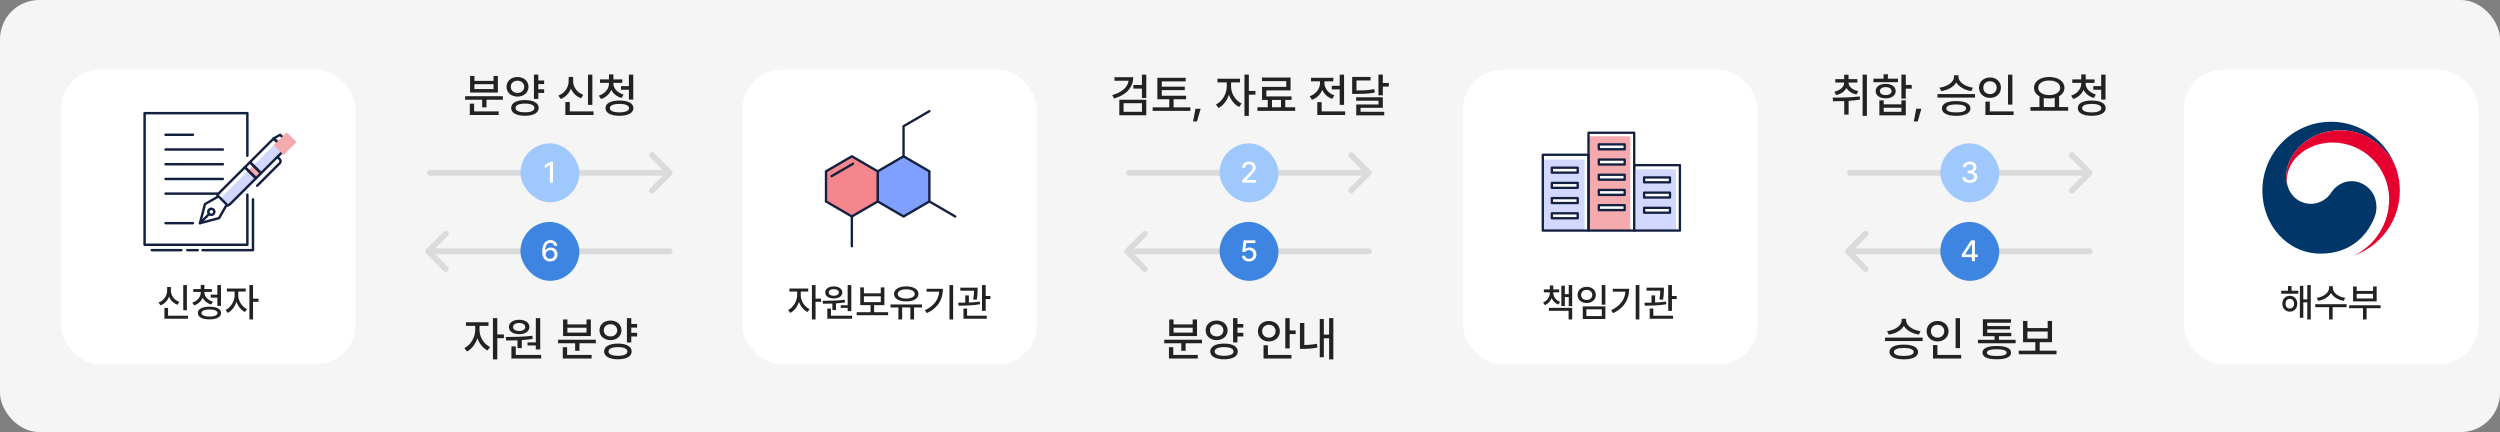 <svg width="1273" height="220" viewBox="0 0 1273 220" fill="none" xmlns="http://www.w3.org/2000/svg">
<rect x="0" y="0" width="1273" height="220" fill="#808080" stroke="none"/>
<rect width="1273" height="220" rx="20" fill="#F5F5F5"/>
<rect x="31" y="35.5" width="150" height="150" rx="20" fill="white"/>
<g clip-path="url(#clip0_256_2827)">
<path d="M125.956 125.266H73.628C73.282 125.266 73 124.984 73 124.639V57.627C73 57.282 73.282 57 73.628 57H125.956C126.301 57 126.584 57.282 126.584 57.627V79.346C126.584 79.691 126.301 79.973 125.956 79.973C125.611 79.973 125.328 79.691 125.328 79.346V58.254H74.255V124.012H125.328V99.09C125.328 98.745 125.611 98.463 125.956 98.463C126.301 98.463 126.584 98.745 126.584 99.09V124.639C126.584 124.984 126.301 125.266 125.956 125.266Z" fill="#142040"/>
<path d="M126.445 86.863L112.305 100.988L116.21 104.89L130.351 90.765L126.445 86.863Z" fill="#D2D8FF"/>
<path d="M129.011 84.296L126.441 86.863L130.347 90.765L132.917 88.198L129.011 84.296Z" fill="#F5AAAD"/>
<path d="M140.005 73.311L129.012 84.293L132.917 88.194L143.911 77.213L140.005 73.311Z" fill="#D2D8FF"/>
<path d="M141.268 79.894L142.404 81.029C142.981 81.606 142.981 82.547 142.404 83.124L130.955 94.56" fill="white"/>
<path d="M130.963 95.189C130.8 95.189 130.643 95.127 130.518 95.008C130.273 94.763 130.273 94.368 130.518 94.124L141.966 82.687C142.129 82.524 142.217 82.311 142.217 82.085C142.217 81.86 142.129 81.64 141.966 81.484L140.83 80.349C140.585 80.104 140.585 79.709 140.83 79.465C141.075 79.22 141.47 79.22 141.715 79.465L142.851 80.6C143.673 81.421 143.673 82.756 142.851 83.578L131.403 95.014C131.277 95.139 131.12 95.196 130.957 95.196L130.963 95.189Z" fill="#142040"/>
<path d="M114.525 105.547C113.345 105.547 112.165 105.096 111.261 104.199C109.459 102.4 109.466 99.478 111.261 97.678L124.266 84.687C124.511 84.443 124.906 84.443 125.151 84.687L130.787 90.318C131.032 90.562 131.032 90.957 130.787 91.202L117.782 104.193C116.885 105.089 115.698 105.541 114.518 105.541L114.525 105.547ZM124.712 86.023L112.152 98.569C110.84 99.879 110.84 102.005 112.152 103.315C113.464 104.625 115.592 104.619 116.904 103.315L129.463 90.769L124.712 86.023Z" fill="#142040"/>
<path d="M130.348 91.392C130.185 91.392 130.028 91.329 129.902 91.21L124.266 85.579C124.021 85.335 124.021 84.94 124.266 84.695L126.839 82.125C127.084 81.88 127.479 81.88 127.724 82.125L133.36 87.755C133.605 88 133.605 88.395 133.36 88.639L130.787 91.21C130.662 91.335 130.505 91.392 130.341 91.392H130.348ZM125.596 85.134L130.348 89.881L132.03 88.2L127.278 83.454L125.596 85.134Z" fill="#142040"/>
<path d="M115.485 104.175L113.389 102.075L111.286 99.981L104.382 103.912L101.814 113.636L111.55 111.072L115.485 104.175Z" fill="white"/>
<path d="M101.815 114.263C101.652 114.263 101.488 114.201 101.369 114.082C101.212 113.925 101.149 113.693 101.206 113.48L103.773 103.755C103.817 103.592 103.924 103.454 104.068 103.373L110.972 99.441C111.217 99.303 111.525 99.341 111.726 99.542L115.925 103.736C116.126 103.937 116.163 104.244 116.025 104.489L112.09 111.386C112.008 111.53 111.87 111.636 111.707 111.68L101.972 114.245C101.922 114.257 101.865 114.263 101.815 114.263ZM104.922 104.326L102.694 112.752L111.129 110.527L114.701 104.276L111.18 100.758L104.922 104.326Z" fill="#142040"/>
<path d="M101.815 114.265C101.652 114.265 101.495 114.202 101.369 114.083C101.124 113.838 101.124 113.443 101.369 113.199L106.711 107.863C106.955 107.619 107.351 107.619 107.596 107.863C107.84 108.108 107.84 108.503 107.596 108.747L102.254 114.083C102.129 114.208 101.972 114.265 101.809 114.265H101.815Z" fill="#142040"/>
<path d="M108.685 108.943C108.082 109.545 107.109 109.545 106.507 108.943C105.904 108.342 105.904 107.37 106.507 106.768C107.109 106.166 108.082 106.166 108.685 106.768C109.287 107.37 109.287 108.342 108.685 108.943Z" fill="white"/>
<path d="M107.601 110.017C107.048 110.017 106.49 109.804 106.069 109.384C105.222 108.537 105.222 107.17 106.069 106.324C106.916 105.477 108.291 105.484 109.132 106.324C109.54 106.731 109.766 107.277 109.766 107.854C109.766 108.431 109.54 108.976 109.132 109.384C108.712 109.804 108.153 110.017 107.601 110.017ZM107.601 106.945C107.368 106.945 107.136 107.032 106.954 107.208C106.596 107.565 106.596 108.142 106.954 108.493C107.312 108.844 107.889 108.851 108.241 108.493C108.41 108.324 108.504 108.092 108.504 107.847C108.504 107.603 108.41 107.377 108.235 107.202C108.059 107.026 107.827 106.938 107.588 106.938L107.601 106.945Z" fill="#142040"/>
<path d="M132.922 88.824C132.759 88.824 132.602 88.761 132.476 88.642L126.84 83.012C126.595 82.767 126.595 82.372 126.84 82.128L138.922 70.058C139.167 69.814 139.563 69.814 139.807 70.058L145.444 75.689C145.689 75.933 145.689 76.328 145.444 76.573L133.361 88.642C133.236 88.768 133.079 88.824 132.916 88.824H132.922ZM128.17 82.567L132.922 87.313L144.119 76.128L139.368 71.381L128.17 82.567Z" fill="#142040"/>
<path d="M145.006 76.755C144.842 76.755 144.679 76.692 144.56 76.573L138.923 70.943C138.785 70.805 138.716 70.61 138.748 70.416C138.779 70.222 138.886 70.052 139.062 69.952L142.325 68.09C142.57 67.952 142.878 67.99 143.079 68.19L147.315 72.422C147.516 72.623 147.554 72.93 147.416 73.175L145.552 76.435C145.457 76.604 145.282 76.717 145.087 76.749C145.062 76.749 145.031 76.749 145.006 76.749V76.755ZM140.392 70.635L144.867 75.106L146.085 72.974L142.526 69.419L140.392 70.635Z" fill="#142040"/>
<path d="M145.977 67.348L139.373 73.945L144.393 78.96L150.997 72.363L145.977 67.348Z" fill="#F5AAAD"/>
<path d="M98.249 114.262H84.284C83.939 114.262 83.656 113.98 83.656 113.635C83.656 113.29 83.939 113.008 84.284 113.008H98.249C98.595 113.008 98.877 113.29 98.877 113.635C98.877 113.98 98.595 114.262 98.249 114.262Z" fill="#142040"/>
<path d="M98.249 69.258H84.284C83.939 69.258 83.656 68.976 83.656 68.631C83.656 68.286 83.939 68.004 84.284 68.004H98.249C98.595 68.004 98.877 68.286 98.877 68.631C98.877 68.976 98.595 69.258 98.249 69.258Z" fill="#142040"/>
<path d="M113.483 76.754H84.284C83.939 76.754 83.656 76.472 83.656 76.127C83.656 75.782 83.939 75.5 84.284 75.5H113.483C113.828 75.5 114.111 75.782 114.111 76.127C114.111 76.472 113.828 76.754 113.483 76.754Z" fill="#142040"/>
<path d="M113.483 84.25H84.284C83.939 84.25 83.656 83.968 83.656 83.623C83.656 83.278 83.939 82.996 84.284 82.996H113.483C113.828 82.996 114.111 83.278 114.111 83.623C114.111 83.968 113.828 84.25 113.483 84.25Z" fill="#142040"/>
<path d="M113.483 91.742H84.284C83.939 91.742 83.656 91.46 83.656 91.115C83.656 90.77 83.939 90.488 84.284 90.488H113.483C113.828 90.488 114.111 90.77 114.111 91.115C114.111 91.46 113.828 91.742 113.483 91.742Z" fill="#142040"/>
<path d="M110.753 99.234H84.284C83.939 99.234 83.656 98.952 83.656 98.608C83.656 98.263 83.939 97.981 84.284 97.981H110.753C111.098 97.981 111.38 98.263 111.38 98.608C111.38 98.952 111.098 99.234 110.753 99.234Z" fill="#142040"/>
<path d="M128.818 127.996H103.128C102.782 127.996 102.5 127.714 102.5 127.369C102.5 127.024 102.782 126.742 103.128 126.742H128.19V101.506C128.19 101.161 128.473 100.879 128.818 100.879C129.163 100.879 129.446 101.161 129.446 101.506V127.369C129.446 127.714 129.163 127.996 128.818 127.996Z" fill="#142040"/>
<path d="M100.693 128H95.358C95.013 128 94.731 127.718 94.731 127.373C94.731 127.028 95.013 126.746 95.358 126.746H100.693C101.039 126.746 101.321 127.028 101.321 127.373C101.321 127.718 101.039 128 100.693 128Z" fill="#142040"/>
<path d="M92.35 128H77.286C76.941 128 76.658 127.718 76.658 127.373C76.658 127.028 76.941 126.746 77.286 126.746H92.35C92.695 126.746 92.978 127.028 92.978 127.373C92.978 127.718 92.695 128 92.35 128Z" fill="#142040"/>
</g>
<path d="M95.166 145.171H93.308V157.989H95.166V145.171ZM80.746 154.046L81.74 155.503C83.791 154.722 85.304 153.099 86.077 151.069C86.858 152.968 88.349 154.453 90.366 155.192L91.319 153.714C88.626 152.782 86.996 150.427 87.01 147.872V146.145H85.111V147.872C85.111 150.517 83.488 153.03 80.746 154.046ZM83.716 162.298H95.677V160.779H85.58V156.787H83.716V162.298ZM104.067 148.894V148.666H107.865V147.188H104.095V145.081H102.223V147.188H98.418V148.666H102.223V148.894C102.223 151.145 100.586 153.231 97.927 154.08L98.811 155.517C100.897 154.854 102.423 153.424 103.183 151.622C103.984 153.231 105.51 154.488 107.541 155.061L108.425 153.617C105.752 152.872 104.067 150.952 104.067 148.894ZM100.745 159.384C100.731 161.442 102.983 162.63 106.657 162.63C110.317 162.63 112.568 161.442 112.575 159.384C112.568 157.326 110.317 156.159 106.657 156.159C102.983 156.159 100.731 157.326 100.745 159.384ZM102.582 159.384C102.568 158.244 104.095 157.602 106.657 157.595C109.233 157.602 110.731 158.244 110.738 159.384C110.731 160.517 109.233 161.186 106.657 161.186C104.095 161.186 102.568 160.517 102.582 159.384ZM107.327 151.573H110.669V155.758H112.52V145.157H110.669V150.061H107.327V151.573ZM121.318 150.323V148.452H125.116V146.919H115.537V148.452H119.481V150.323C119.467 153.279 117.54 156.58 114.888 157.851L115.986 159.315C117.975 158.327 119.612 156.166 120.413 153.673C121.207 155.959 122.761 157.934 124.729 158.88L125.779 157.416C123.127 156.166 121.304 153.079 121.318 150.323ZM126.994 162.657H128.852V153.666H131.656V152.098H128.852V145.157H126.994V162.657Z" fill="#222222"/>
<path d="M256.05 48.986H236.832V50.776H245.517V54.638H247.721V50.776H256.05V48.986ZM239.227 58.558H253.92V56.735H241.431V52.798H239.227V58.558ZM239.368 47.13H253.522V38.66H251.31V41.188H241.58V38.66H239.368V47.13ZM241.58 45.348V42.87H251.31V45.348H241.58ZM277.082 40.972H274.107V37.989H271.878V50.387H274.107V47.329H277.082V45.464H274.107V42.804H277.082V40.972ZM257.922 44.196C257.905 47.138 260.292 49.177 263.516 49.193C266.723 49.177 269.085 47.138 269.102 44.196C269.085 41.254 266.723 39.207 263.516 39.215C260.292 39.207 257.905 41.254 257.922 44.196ZM260.102 44.196C260.085 42.348 261.544 41.08 263.516 41.097C265.48 41.08 266.922 42.348 266.939 44.196C266.922 46.069 265.472 47.304 263.516 47.312C261.544 47.304 260.085 46.069 260.102 44.196ZM260.276 54.97C260.276 57.472 262.994 58.956 267.32 58.956C271.613 58.956 274.298 57.472 274.298 54.97C274.298 52.442 271.613 50.967 267.32 50.95C262.994 50.967 260.276 52.442 260.276 54.97ZM262.505 54.97C262.488 53.553 264.287 52.749 267.32 52.749C270.345 52.749 272.118 53.553 272.118 54.97C272.118 56.395 270.345 57.174 267.32 57.174C264.287 57.174 262.488 56.395 262.505 54.97ZM301.629 38.005H299.399V53.387H301.629V38.005ZM284.325 48.655L285.518 50.403C287.979 49.467 289.794 47.519 290.723 45.083C291.659 47.362 293.449 49.144 295.869 50.03L297.013 48.257C293.781 47.138 291.825 44.312 291.841 41.246V39.174H289.562V41.246C289.562 44.42 287.615 47.437 284.325 48.655ZM287.888 58.558H302.242V56.735H290.126V51.945H287.888V58.558ZM312.31 42.472V42.199H316.868V40.425H312.343V37.898H310.097V40.425H305.531V42.199H310.097V42.472C310.097 45.174 308.133 47.677 304.943 48.696L306.003 50.42C308.506 49.624 310.338 47.909 311.249 45.746C312.211 47.677 314.042 49.185 316.479 49.873L317.539 48.141C314.332 47.246 312.31 44.942 312.31 42.472ZM308.324 55.061C308.307 57.53 311.009 58.956 315.418 58.956C319.81 58.956 322.512 57.53 322.52 55.061C322.512 52.591 319.81 51.191 315.418 51.191C311.009 51.191 308.307 52.591 308.324 55.061ZM310.528 55.061C310.512 53.693 312.343 52.923 315.418 52.914C318.509 52.923 320.307 53.693 320.316 55.061C320.307 56.42 318.509 57.224 315.418 57.224C312.343 57.224 310.512 56.42 310.528 55.061ZM316.222 45.688H320.233V50.71H322.454V37.989H320.233V43.873H316.222V45.688Z" fill="#222222"/>
<path d="M244.183 168.188V165.942H248.741V164.102H237.246V165.942H241.978V168.188C241.962 171.735 239.649 175.696 236.467 177.221L237.785 178.978C240.172 177.793 242.136 175.199 243.097 172.207C244.05 174.95 245.915 177.32 248.277 178.456L249.536 176.699C246.354 175.199 244.166 171.494 244.183 168.188ZM250.995 182.989H253.224V172.199H256.589V170.318H253.224V161.989H250.995V182.989ZM275.077 162.006H272.839V174.345H268.613V175.92H272.839V177.934H275.077V162.006ZM257.499 171.594L257.781 173.384C259.488 173.392 261.444 173.376 263.483 173.301V177.279H265.704V173.177C267.56 173.061 269.441 172.87 271.248 172.572L271.099 170.964C266.624 171.528 261.386 171.569 257.499 171.594ZM259.14 166.506C259.14 168.751 261.262 170.169 264.378 170.169C267.444 170.169 269.574 168.751 269.591 166.506C269.574 164.293 267.444 162.809 264.378 162.809C261.262 162.809 259.14 164.293 259.14 166.506ZM260.408 182.558H275.574V180.735H262.629V176.376H260.408V182.558ZM261.254 166.506C261.245 165.262 262.513 164.459 264.378 164.467C266.168 164.459 267.452 165.262 267.469 166.506C267.452 167.757 266.168 168.536 264.378 168.536C262.513 168.536 261.245 167.757 261.254 166.506ZM303.394 172.986H284.176V174.776H292.861V178.638H295.065V174.776H303.394V172.986ZM286.571 182.558H301.264V180.735H288.775V176.798H286.571V182.558ZM286.711 171.13H300.866V162.66H298.653V165.188H288.924V162.66H286.711V171.13ZM288.924 169.348V166.87H298.653V169.348H288.924ZM324.426 164.972H321.451V161.989H319.222V174.387H321.451V171.329H324.426V169.464H321.451V166.804H324.426V164.972ZM305.266 168.196C305.249 171.138 307.636 173.177 310.86 173.193C314.067 173.177 316.429 171.138 316.445 168.196C316.429 165.254 314.067 163.207 310.86 163.215C307.636 163.207 305.249 165.254 305.266 168.196ZM307.445 168.196C307.429 166.348 308.887 165.08 310.86 165.097C312.824 165.08 314.266 166.348 314.282 168.196C314.266 170.069 312.816 171.304 310.86 171.312C308.887 171.304 307.429 170.069 307.445 168.196ZM307.619 178.97C307.619 181.472 310.338 182.956 314.664 182.956C318.956 182.956 321.641 181.472 321.641 178.97C321.641 176.442 318.956 174.967 314.664 174.95C310.338 174.967 307.619 176.442 307.619 178.97ZM309.849 178.97C309.832 177.552 311.63 176.749 314.664 176.749C317.688 176.749 319.462 177.552 319.462 178.97C319.462 180.395 317.688 181.174 314.664 181.174C311.63 181.174 309.832 180.395 309.849 178.97Z" fill="#222222"/>
<path d="M341 128L220 128" stroke="#DBDBDB" stroke-width="3" stroke-linecap="round" stroke-linejoin="round"/>
<path d="M227 137L218 128L227 119" stroke="#DBDBDB" stroke-width="3" stroke-linecap="round" stroke-linejoin="round"/>
<path d="M219 88H340" stroke="#DBDBDB" stroke-width="3" stroke-linecap="round" stroke-linejoin="round"/>
<path d="M332 79L341 88L332 97" stroke="#DBDBDB" stroke-width="3" stroke-linecap="round" stroke-linejoin="round"/>
<rect x="265" y="73" width="30" height="30" rx="15" fill="#9FC8FC"/>
<path d="M281.595 82.392H280.021L277.384 84.122V85.661L279.917 84.008H279.979V93H281.595V82.392Z" fill="white"/>
<rect x="265" y="113" width="30" height="30" rx="15" fill="#3D85E0"/>
<path d="M280.095 133.145C282.384 133.161 283.902 131.581 283.897 129.53C283.902 127.499 282.379 126.049 280.488 126.049C279.333 126.049 278.334 126.577 277.764 127.484H277.645C277.645 125.086 278.593 123.656 280.235 123.656C281.307 123.656 281.985 124.283 282.208 125.148H283.798C283.55 123.464 282.193 122.247 280.235 122.247C277.692 122.247 276.096 124.355 276.096 128.048C276.091 131.969 278.142 133.129 280.095 133.145ZM277.842 129.576C277.852 128.39 278.836 127.354 280.126 127.354C281.405 127.354 282.332 128.344 282.338 129.556C282.332 130.799 281.374 131.793 280.095 131.793C278.784 131.793 277.842 130.747 277.842 129.576Z" fill="white"/>
<rect x="378" y="35.5" width="150" height="150" rx="20" fill="white"/>
<g clip-path="url(#clip1_256_2827)">
<path d="M473.241 102.572V87.252L460.081 79.59L446.922 87.252V102.572L460.081 110.234L473.241 102.572Z" fill="#80A0FF"/>
<path d="M460.081 110.842C459.979 110.842 459.871 110.818 459.78 110.764L446.621 103.101C446.435 102.992 446.32 102.792 446.32 102.574V87.248C446.32 87.03 446.435 86.83 446.621 86.721L459.78 79.058C459.967 78.949 460.195 78.949 460.382 79.058L473.541 86.721C473.727 86.83 473.842 87.03 473.842 87.248V102.574C473.842 102.792 473.727 102.992 473.541 103.101L460.382 110.764C460.291 110.818 460.183 110.842 460.081 110.842ZM447.523 102.222L460.081 109.533L472.639 102.222V87.6L460.081 80.289L447.523 87.6V102.222Z" fill="#142040"/>
<path d="M446.921 102.572V87.252L433.761 79.59L420.602 87.252V102.572L433.761 110.234L446.921 102.572Z" fill="#F5868D"/>
<path d="M433.761 110.842C433.659 110.842 433.55 110.818 433.46 110.764L420.301 103.101C420.114 102.992 420 102.792 420 102.574V87.248C420 87.03 420.114 86.83 420.301 86.721L433.46 79.058C433.646 78.949 433.875 78.949 434.061 79.058L447.221 86.721C447.407 86.83 447.521 87.03 447.521 87.248V102.574C447.521 102.792 447.407 102.992 447.221 103.101L434.061 110.764C433.971 110.818 433.863 110.842 433.761 110.842ZM421.202 102.228L433.761 109.539L446.319 102.228V87.606L433.761 80.295L421.202 87.6V102.222V102.228Z" fill="#142040"/>
<path d="M486.4 110.848C486.298 110.848 486.195 110.824 486.099 110.769L472.94 103.107C472.651 102.937 472.555 102.567 472.717 102.276C472.886 101.985 473.252 101.888 473.541 102.052L486.7 109.715C486.989 109.884 487.085 110.254 486.923 110.545C486.809 110.739 486.61 110.848 486.4 110.848Z" fill="#142040"/>
<path d="M460.08 80.2C459.749 80.2 459.479 79.927 459.479 79.593V64.268C459.479 64.05 459.593 63.85 459.779 63.741L472.939 56.078C473.227 55.908 473.594 56.011 473.762 56.302C473.931 56.593 473.828 56.963 473.54 57.133L460.681 64.62V79.593C460.681 79.927 460.41 80.2 460.08 80.2Z" fill="#142040"/>
<path d="M433.761 126.001C433.431 126.001 433.16 125.728 433.16 125.394V110.239C433.16 109.906 433.431 109.633 433.761 109.633C434.092 109.633 434.362 109.906 434.362 110.239V125.394C434.362 125.728 434.092 126.001 433.761 126.001Z" fill="#142040"/>
<path d="M423.432 90.329C423.222 90.329 423.024 90.22 422.909 90.026C422.741 89.735 422.843 89.365 423.132 89.195L434.079 82.824C434.368 82.654 434.734 82.757 434.903 83.049C435.071 83.339 434.969 83.709 434.68 83.879L423.733 90.25C423.637 90.305 423.535 90.329 423.432 90.329Z" fill="#142040"/>
</g>
<path d="M407.747 150.323V148.452H411.546V146.919H401.967V148.452H405.91V150.323C405.896 153.279 403.97 156.58 401.318 157.851L402.416 159.315C404.405 158.327 406.041 156.166 406.843 153.673C407.637 155.959 409.191 157.934 411.159 158.88L412.209 157.416C409.557 156.166 407.733 153.079 407.747 150.323ZM413.424 162.657H415.282V153.666H418.086V152.098H415.282V145.157H413.424V162.657ZM433.492 145.171H431.628V155.454H428.106V156.767H431.628V158.445H433.492V145.171ZM418.845 153.162L419.079 154.653C420.502 154.66 422.132 154.646 423.831 154.584V157.899H425.682V154.481C427.229 154.384 428.796 154.225 430.302 153.977L430.177 152.637C426.448 153.106 422.083 153.141 418.845 153.162ZM420.212 148.921C420.212 150.793 421.98 151.974 424.577 151.974C427.132 151.974 428.907 150.793 428.921 148.921C428.907 147.077 427.132 145.841 424.577 145.841C421.98 145.841 420.212 147.077 420.212 148.921ZM421.269 162.298H433.907V160.779H423.119V157.146H421.269V162.298ZM421.973 148.921C421.966 147.885 423.023 147.215 424.577 147.222C426.068 147.215 427.139 147.885 427.153 148.921C427.139 149.964 426.068 150.613 424.577 150.613C423.023 150.613 421.966 149.964 421.973 148.921ZM452.235 158.956H445.101V155.365H450.336V146.352H448.492V149.37H439.9V146.352H438.043V155.365H443.264V158.956H436.219V160.489H452.235V158.956ZM439.9 153.859V150.862H448.492V153.859H439.9ZM469.492 155.047H453.477V156.566H457.469V162.657H459.375V156.566H463.56V162.657H465.438V156.566H469.492V155.047ZM455.224 149.688C455.224 152.022 457.745 153.5 461.447 153.486C465.148 153.5 467.69 152.022 467.69 149.688C467.69 147.326 465.148 145.827 461.447 145.814C457.745 145.827 455.224 147.326 455.224 149.688ZM457.13 149.688C457.117 148.217 458.85 147.319 461.447 147.319C464.05 147.319 465.777 148.217 465.777 149.688C465.777 151.124 464.05 152.008 461.447 152.015C458.85 152.008 457.117 151.124 457.13 149.688ZM485.334 145.157H483.469V162.657H485.334V145.157ZM470.956 157.968L471.936 159.467C477.944 156.601 480.12 152.16 480.134 147.043H471.805V148.521H478.241C477.875 152.602 475.61 155.758 470.956 157.968ZM497.813 146.483H488.987V148.017H495.989C495.976 149.115 495.913 150.523 495.534 152.471L497.371 152.63C497.799 150.378 497.799 148.638 497.813 147.471V146.483ZM487.93 154.142L488.103 155.648C491.196 155.641 495.375 155.572 499.028 154.93L498.917 153.576C497.156 153.825 495.23 153.963 493.351 154.039V150.42H491.514V154.101C490.23 154.128 489.007 154.135 487.93 154.142ZM490.589 162.298H502.474V160.779H492.44V157.119H490.589V162.298ZM500.029 158.307H501.915V152.298H504.325V150.731H501.915V145.157H500.029V158.307Z" fill="#222222"/>
<path d="M577.038 39.315H567.474V41.121H574.659C574.228 44.437 571.228 47.055 566.364 48.414L567.284 50.155C573.366 48.439 577.021 44.652 577.038 39.315ZM569.952 58.707H583.684V50.776H569.952V58.707ZM572.123 56.925V52.541H581.48V56.925H572.123ZM577.112 45.116H581.463V49.906H583.684V38.005H581.463V43.276H577.112V45.116ZM603.962 48.746H591.581V45.903H603.291V44.121H591.581V41.437H603.755V39.621H589.335V50.536H595.377V54.638H586.924V56.453H606.142V54.638H597.606V50.536H603.962V48.746ZM611.37 55.359H608.751L607.5 61.84H609.489L611.37 55.359ZM626.866 44.188V41.942H631.424V40.102H619.93V41.942H624.662V44.188C624.645 47.735 622.333 51.696 619.151 53.221L620.468 54.978C622.855 53.793 624.819 51.199 625.781 48.207C626.734 50.95 628.598 53.32 630.96 54.456L632.22 52.699C629.037 51.199 626.85 47.495 626.866 44.188ZM633.678 58.989H635.908V48.199H639.272V46.318H635.908V37.989H633.678V58.989ZM659.509 54.621H654.462V50.901H657.644V49.077H644.84V46.036H657.155V39.481H642.586V41.296H654.959V44.221H642.628V50.901H645.537V54.621H640.291V56.47H659.509V54.621ZM647.7 54.621V50.901H652.274V54.621H647.7ZM684.395 38.005H682.174V43.691H678.146V45.505H682.174V53.387H684.395V38.005ZM666.901 49.003L668.053 50.818C670.555 49.923 672.387 48.066 673.315 45.754C674.227 47.826 675.959 49.517 678.329 50.337L679.464 48.563C676.298 47.503 674.401 44.876 674.401 42.257V41.428H678.925V39.613H667.588V41.428H672.146V42.257C672.146 45.149 670.133 47.917 666.901 49.003ZM670.762 58.558H684.95V56.735H672.983V52.019H670.762V58.558ZM697.886 39.166H688.521V47.826H690.187C694.579 47.834 697.148 47.735 700.057 47.105L699.8 45.348C697.065 45.895 694.687 46.053 690.717 46.061V40.956H697.886V39.166ZM690.552 51.307H701.922V53.188H690.601V58.724H704.847V56.917H692.789V54.895H704.134V49.517H690.552V51.307ZM701.905 48.53H704.134V44.113H707.176V42.273H704.134V37.989H701.905V48.53Z" fill="#222222"/>
<path d="M612.05 172.986H592.832V174.776H601.517V178.638H603.721V174.776H612.05V172.986ZM595.227 182.558H609.92V180.735H597.431V176.798H595.227V182.558ZM595.368 171.13H609.522V162.66H607.31V165.188H597.58V162.66H595.368V171.13ZM597.58 169.348V166.87H607.31V169.348H597.58ZM633.082 164.972H630.107V161.989H627.878V174.387H630.107V171.329H633.082V169.464H630.107V166.804H633.082V164.972ZM613.922 168.196C613.905 171.138 616.292 173.177 619.516 173.193C622.723 173.177 625.085 171.138 625.102 168.196C625.085 165.254 622.723 163.207 619.516 163.215C616.292 163.207 613.905 165.254 613.922 168.196ZM616.102 168.196C616.085 166.348 617.544 165.08 619.516 165.097C621.48 165.08 622.922 166.348 622.939 168.196C622.922 170.069 621.472 171.304 619.516 171.312C617.544 171.304 616.085 170.069 616.102 168.196ZM616.276 178.97C616.276 181.472 618.994 182.956 623.32 182.956C627.613 182.956 630.298 181.472 630.298 178.97C630.298 176.442 627.613 174.967 623.32 174.95C618.994 174.967 616.276 176.442 616.276 178.97ZM618.505 178.97C618.488 177.552 620.287 176.749 623.32 176.749C626.345 176.749 628.118 177.552 628.118 178.97C628.118 180.395 626.345 181.174 623.32 181.174C620.287 181.174 618.488 180.395 618.505 178.97ZM656.709 161.981H654.479V177.412H656.709V170.11H659.75V168.254H656.709V161.981ZM640.524 168.652C640.507 171.71 642.943 173.881 646.118 173.881C649.283 173.881 651.687 171.71 651.703 168.652C651.687 165.586 649.283 163.431 646.118 163.431C642.943 163.431 640.507 165.586 640.524 168.652ZM642.703 168.652C642.687 166.688 644.195 165.37 646.118 165.37C648.057 165.37 649.524 166.688 649.54 168.652C649.524 170.599 648.057 171.934 646.118 171.934C644.195 171.934 642.687 170.599 642.703 168.652ZM643.399 182.558H657.604V180.735H645.612V175.804H643.399V182.558ZM678.934 161.989H676.78V170.392H674.103V162.42H672.014V181.912H674.103V172.24H676.78V182.989H678.934V161.989ZM661.929 177.652H663.288C665.55 177.652 667.954 177.511 670.838 176.989L670.589 175.05C668.211 175.514 666.097 175.663 664.158 175.696V164.467H661.929V177.652Z" fill="#222222"/>
<path d="M697 128L576 128" stroke="#DBDBDB" stroke-width="3" stroke-linecap="round" stroke-linejoin="round"/>
<path d="M583 137L574 128L583 119" stroke="#DBDBDB" stroke-width="3" stroke-linecap="round" stroke-linejoin="round"/>
<path d="M575 88H696" stroke="#DBDBDB" stroke-width="3" stroke-linecap="round" stroke-linejoin="round"/>
<path d="M688 79L697 88L688 97" stroke="#DBDBDB" stroke-width="3" stroke-linecap="round" stroke-linejoin="round"/>
<rect x="621" y="73" width="30" height="30" rx="15" fill="#9FC8FC"/>
<path d="M632.48 93H639.607V91.617H634.722V91.539L636.877 89.348C638.866 87.396 639.425 86.448 639.436 85.262C639.425 83.542 638.011 82.247 635.965 82.247C633.945 82.247 632.464 83.532 632.474 85.474H634.008C634.008 84.34 634.759 83.599 635.934 83.599C637.048 83.599 637.897 84.262 637.903 85.308C637.897 86.241 637.317 86.909 636.152 88.116L632.474 91.829L632.48 93Z" fill="white"/>
<rect x="621" y="113" width="30" height="30" rx="15" fill="#3D85E0"/>
<path d="M635.994 133.145C638.196 133.145 639.765 131.648 639.765 129.566C639.765 127.51 638.289 126.033 636.295 126.033C635.487 126.033 634.741 126.324 634.301 126.738H634.197L634.555 123.775H639.232V122.392H633.218L632.529 128.297H634.047C634.415 127.644 635.062 127.359 635.917 127.365C637.243 127.375 638.201 128.312 638.201 129.602C638.201 130.866 637.279 131.793 635.994 131.793C634.917 131.793 634.052 131.135 633.974 130.229H632.4C632.472 131.923 633.98 133.145 635.994 133.145Z" fill="white"/>
<rect x="745" y="35.5" width="150" height="150" rx="20" fill="white"/>
<g clip-path="url(#clip2_256_2827)">
<path d="M830.146 69.391H808.865V117.404H830.146V69.391Z" fill="#F5AAAD"/>
<path d="M832.136 118H808.866C808.539 118 808.271 117.731 808.271 117.401V67.599C808.271 67.269 808.539 67 808.866 67H832.136C832.463 67 832.73 67.269 832.73 67.599V117.401C832.73 117.731 832.463 118 832.136 118ZM809.46 116.803H831.542V68.197H809.46V116.803Z" fill="#142040"/>
<path d="M806.874 81.258H785.594V117.407H806.874V81.258Z" fill="#D2D8FF"/>
<path d="M808.865 118.001H785.594C785.267 118.001 785 117.732 785 117.403V78.817C785 78.488 785.267 78.219 785.594 78.219H808.865C809.191 78.219 809.459 78.488 809.459 78.817V117.403C809.459 117.732 809.191 118.001 808.865 118.001ZM786.188 116.804H808.271V79.416H786.188V116.804Z" fill="#142040"/>
<path d="M853.415 86.195H832.135V117.4H853.415V86.195Z" fill="#D2D8FF"/>
<path d="M855.408 118.001H832.137C831.81 118.001 831.543 117.732 831.543 117.402V84.091C831.543 83.762 831.81 83.492 832.137 83.492H855.408C855.734 83.492 856.002 83.762 856.002 84.091V117.402C856.002 117.732 855.734 118.001 855.408 118.001ZM832.731 116.804H854.814V84.689H832.731V116.804Z" fill="#142040"/>
<path d="M827.288 73.516H814.117V76.012H827.288V73.516Z" fill="white"/>
<path d="M827.283 76.607H814.112C813.785 76.607 813.518 76.338 813.518 76.009V73.513C813.518 73.183 813.785 72.914 814.112 72.914H827.283C827.609 72.914 827.877 73.183 827.877 73.513V76.009C827.877 76.338 827.609 76.607 827.283 76.607ZM814.706 75.41H826.689V74.111H814.706V75.41Z" fill="#142040"/>
<path d="M827.288 81.258H814.117V83.754H827.288V81.258Z" fill="white"/>
<path d="M827.283 84.35H814.112C813.785 84.35 813.518 84.08 813.518 83.751V81.255C813.518 80.926 813.785 80.656 814.112 80.656H827.283C827.609 80.656 827.877 80.926 827.877 81.255V83.751C827.877 84.08 827.609 84.35 827.283 84.35ZM814.706 83.152H826.689V81.853H814.706V83.152Z" fill="#142040"/>
<path d="M827.288 88.988H814.117V91.484H827.288V88.988Z" fill="white"/>
<path d="M827.283 92.084H814.112C813.785 92.084 813.518 91.815 813.518 91.485V88.989C813.518 88.66 813.785 88.391 814.112 88.391H827.283C827.609 88.391 827.877 88.66 827.877 88.989V91.485C827.877 91.815 827.609 92.084 827.283 92.084ZM814.706 90.887H826.689V89.588H814.706V90.887Z" fill="#142040"/>
<path d="M827.288 96.731H814.117V99.227H827.288V96.731Z" fill="white"/>
<path d="M827.283 99.826H814.112C813.785 99.826 813.518 99.557 813.518 99.228V96.731C813.518 96.402 813.785 96.133 814.112 96.133H827.283C827.609 96.133 827.877 96.402 827.877 96.731V99.228C827.877 99.557 827.609 99.826 827.283 99.826ZM814.706 98.629H826.689V97.33H814.706V98.629Z" fill="#142040"/>
<path d="M827.288 104.473H814.117V106.969H827.288V104.473Z" fill="white"/>
<path d="M827.283 107.568H814.112C813.785 107.568 813.518 107.299 813.518 106.97V104.474C813.518 104.144 813.785 103.875 814.112 103.875H827.283C827.609 103.875 827.877 104.144 827.877 104.474V106.97C827.877 107.299 827.609 107.568 827.283 107.568ZM814.706 106.371H826.689V105.072H814.706V106.371Z" fill="#142040"/>
<path d="M850.355 90.34H837.184V92.836H850.355V90.34Z" fill="white"/>
<path d="M850.355 93.432H837.184C836.857 93.432 836.59 93.162 836.59 92.833V90.337C836.59 90.008 836.857 89.738 837.184 89.738H850.355C850.682 89.738 850.949 90.008 850.949 90.337V92.833C850.949 93.162 850.682 93.432 850.355 93.432ZM837.778 92.234H849.761V90.936H837.778V92.234Z" fill="#142040"/>
<path d="M850.355 98.078H837.184V100.574H850.355V98.078Z" fill="white"/>
<path d="M850.355 101.174H837.184C836.857 101.174 836.59 100.904 836.59 100.575V98.079C836.59 97.75 836.857 97.481 837.184 97.481H850.355C850.682 97.481 850.949 97.75 850.949 98.079V100.575C850.949 100.904 850.682 101.174 850.355 101.174ZM837.778 99.977H849.761V98.678H837.778V99.977Z" fill="#142040"/>
<path d="M850.355 105.82H837.184V108.316H850.355V105.82Z" fill="white"/>
<path d="M850.355 108.916H837.184C836.857 108.916 836.59 108.647 836.59 108.317V105.821C836.59 105.492 836.857 105.223 837.184 105.223H850.355C850.682 105.223 850.949 105.492 850.949 105.821V108.317C850.949 108.647 850.682 108.916 850.355 108.916ZM837.778 107.719H849.761V106.42H837.778V107.719Z" fill="#142040"/>
<path d="M803.374 85.402H790.203V87.898H803.374V85.402Z" fill="white"/>
<path d="M803.369 88.494H790.203C789.877 88.494 789.609 88.225 789.609 87.895V85.399C789.609 85.07 789.877 84.801 790.203 84.801H803.369C803.695 84.801 803.963 85.07 803.963 85.399V87.895C803.963 88.225 803.695 88.494 803.369 88.494ZM790.792 87.297H802.774V85.998H790.798V87.297H790.792Z" fill="#142040"/>
<path d="M803.374 93.141H790.203V95.637H803.374V93.141Z" fill="white"/>
<path d="M803.369 96.236H790.203C789.877 96.236 789.609 95.967 789.609 95.638V93.142C789.609 92.812 789.877 92.543 790.203 92.543H803.369C803.695 92.543 803.963 92.812 803.963 93.142V95.638C803.963 95.967 803.695 96.236 803.369 96.236ZM790.792 95.039H802.774V93.74H790.798V95.039H790.792Z" fill="#142040"/>
<path d="M803.374 100.883H790.203V103.379H803.374V100.883Z" fill="white"/>
<path d="M803.369 103.978H790.203C789.877 103.978 789.609 103.709 789.609 103.38V100.884C789.609 100.555 789.877 100.285 790.203 100.285H803.369C803.695 100.285 803.963 100.555 803.963 100.884V103.38C803.963 103.709 803.695 103.978 803.369 103.978ZM790.792 102.781H802.774V101.482H790.798V102.781H790.792Z" fill="#142040"/>
<path d="M803.374 108.617H790.203V111.113H803.374V108.617Z" fill="white"/>
<path d="M803.369 111.713H790.203C789.877 111.713 789.609 111.443 789.609 111.114V108.618C789.609 108.289 789.877 108.02 790.203 108.02H803.369C803.695 108.02 803.963 108.289 803.963 108.618V111.114C803.963 111.443 803.695 111.713 803.369 111.713ZM790.792 110.516H802.774V109.217H790.798V110.516H790.792Z" fill="#142040"/>
</g>
<path d="M790.939 149.018V148.845H793.936V147.367H790.939V145.358H789.185V147.367H786.133V148.845H789.185V149.018C789.171 151.124 787.956 153.134 785.739 154.025L786.623 155.399C788.322 154.702 789.489 153.396 790.104 151.801C790.732 153.265 791.885 154.467 793.543 155.102L794.413 153.686C792.189 152.899 790.939 150.979 790.939 149.018ZM788.667 158.258H798.729V162.657H800.559V156.753H788.667V158.258ZM795.041 155.807H796.816V151.269H798.805V155.876H800.559V145.171H798.805V149.757H796.816V145.482H795.041V155.807ZM817.451 145.171H815.593V155.13H817.451V145.171ZM803.287 150.192C803.287 152.595 805.262 154.301 807.948 154.301C810.628 154.301 812.596 152.595 812.596 150.192C812.596 147.733 810.628 146.048 807.948 146.048C805.262 146.048 803.287 147.733 803.287 150.192ZM805.103 150.192C805.089 148.645 806.284 147.609 807.948 147.623C809.592 147.609 810.78 148.645 810.78 150.192C810.78 151.704 809.592 152.733 807.948 152.733C806.284 152.733 805.089 151.704 805.103 150.192ZM805.945 162.436H817.451V156.028H805.945V162.436ZM807.775 160.931V157.512H815.628V160.931H807.775ZM834.764 145.157H832.899V162.657H834.764V145.157ZM820.385 157.968L821.366 159.467C827.374 156.601 829.55 152.16 829.563 147.043H821.235V148.521H827.671C827.305 152.602 825.04 155.758 820.385 157.968ZM847.242 146.483H838.416V148.017H845.419C845.405 149.115 845.343 150.523 844.963 152.471L846.8 152.63C847.228 150.378 847.228 148.638 847.242 147.471V146.483ZM837.36 154.142L837.532 155.648C840.626 155.641 844.804 155.572 848.458 154.93L848.347 153.576C846.586 153.825 844.659 153.963 842.781 154.039V150.42H840.944V154.101C839.659 154.128 838.437 154.135 837.36 154.142ZM840.018 162.298H851.904V160.779H841.869V157.119H840.018V162.298ZM849.459 158.307H851.344V152.298H853.755V150.731H851.344V145.157H849.459V158.307Z" fill="#222222"/>
<path d="M941.278 42.041V42.033H945.786V40.293H941.278V38.039H939.057V40.293H934.54V42.033H939.049V42.041C939.049 44.146 937.168 46.019 934.068 46.674L935.005 48.423C937.491 47.851 939.297 46.533 940.201 44.793C941.129 46.384 942.911 47.594 945.322 48.133L946.217 46.392C943.159 45.754 941.278 44.03 941.278 42.041ZM933.156 49.707L933.447 51.563C935.137 51.563 937.06 51.547 939.082 51.472V58.359H941.311V51.356C943.242 51.232 945.223 51.033 947.137 50.71L946.98 49.094C942.405 49.682 937.134 49.715 933.156 49.707ZM948.438 58.997H950.626V38.005H948.438V58.997ZM970.424 37.989H968.194V50.221H970.424V45.133H973.465V43.26H970.424V37.989ZM953.948 41.843H966.446V40.053H961.316V37.807H959.103V40.053H953.948V41.843ZM955.092 46.384C955.084 48.621 957.139 50.08 960.205 50.072C963.23 50.08 965.285 48.621 965.294 46.384C965.285 44.146 963.23 42.696 960.205 42.696C957.139 42.696 955.084 44.146 955.092 46.384ZM956.982 58.724H970.424V51.099H968.194V53.138H959.186V51.099H956.982V58.724ZM957.238 46.384C957.222 45.157 958.415 44.354 960.205 44.362C961.979 44.354 963.172 45.157 963.189 46.384C963.172 47.635 961.979 48.414 960.205 48.414C958.415 48.414 957.222 47.635 957.238 46.384ZM959.186 56.942V54.87H968.194V56.942H959.186ZM978.37 55.359H975.751L974.5 61.84H976.489L978.37 55.359ZM997.264 39.207V38.329H994.977V39.207C994.977 41.768 991.637 44.13 987.593 44.627L988.455 46.384C991.836 45.895 994.794 44.262 996.137 41.967C997.479 44.246 1000.44 45.895 1003.79 46.384L1004.61 44.627C1000.62 44.13 997.264 41.718 997.264 39.207ZM986.549 49.682H1005.69V47.909H986.549V49.682ZM988.811 55.227C988.811 57.621 991.537 58.972 996.095 58.989C1000.62 58.972 1003.34 57.621 1003.36 55.227C1003.34 52.798 1000.62 51.464 996.095 51.481C991.537 51.464 988.811 52.798 988.811 55.227ZM991.073 55.227C991.057 53.901 992.888 53.188 996.095 53.171C999.27 53.188 1001.12 53.901 1001.13 55.227C1001.12 56.553 999.27 57.257 996.095 57.24C992.888 57.257 991.057 56.553 991.073 55.227ZM1024.71 38.005H1022.48V53.271H1024.71V38.005ZM1007.71 44.627C1007.71 47.71 1010.14 49.856 1013.31 49.848C1016.47 49.856 1018.88 47.71 1018.88 44.627C1018.88 41.586 1016.47 39.431 1013.31 39.431C1010.14 39.431 1007.71 41.586 1007.71 44.627ZM1009.89 44.627C1009.88 42.688 1011.35 41.37 1013.31 41.37C1015.23 41.37 1016.71 42.688 1016.71 44.627C1016.71 46.599 1015.23 47.909 1013.31 47.909C1011.35 47.909 1009.88 46.599 1009.89 44.627ZM1010.97 58.558H1025.32V56.735H1013.21V51.721H1010.97V58.558ZM1053.11 54.53H1048.5V48.995C1050.19 48.041 1051.21 46.558 1051.21 44.702C1051.21 41.395 1047.96 39.224 1043.45 39.207C1038.95 39.224 1035.71 41.395 1035.71 44.702C1035.71 46.583 1036.76 48.091 1038.49 49.036V54.53H1033.89V56.37H1053.11V54.53ZM1037.87 44.702C1037.87 42.431 1040.16 40.989 1043.45 41.005C1046.72 40.989 1049.04 42.431 1049.04 44.702C1049.04 46.947 1046.72 48.414 1043.45 48.414C1040.16 48.414 1037.87 46.947 1037.87 44.702ZM1040.68 54.53V49.856C1041.52 50.047 1042.45 50.155 1043.45 50.155C1044.45 50.155 1045.4 50.047 1046.26 49.848V54.53H1040.68ZM1061.99 42.472V42.199H1066.55V40.425H1062.03V37.898H1059.78V40.425H1055.21V42.199H1059.78V42.472C1059.78 45.174 1057.82 47.677 1054.63 48.696L1055.69 50.42C1058.19 49.624 1060.02 47.909 1060.93 45.746C1061.89 47.677 1063.73 49.185 1066.16 49.873L1067.22 48.141C1064.02 47.246 1061.99 44.942 1061.99 42.472ZM1058.01 55.061C1057.99 57.53 1060.69 58.956 1065.1 58.956C1069.49 58.956 1072.2 57.53 1072.2 55.061C1072.2 52.591 1069.49 51.191 1065.1 51.191C1060.69 51.191 1057.99 52.591 1058.01 55.061ZM1060.21 55.061C1060.2 53.693 1062.03 52.923 1065.1 52.914C1068.19 52.923 1069.99 53.693 1070 55.061C1069.99 56.42 1068.19 57.224 1065.1 57.224C1062.03 57.224 1060.2 56.42 1060.21 55.061ZM1065.91 45.688H1069.92V50.71H1072.14V37.989H1069.92V43.873H1065.91V45.688Z" fill="#222222"/>
<path d="M970.58 163.207V162.329H968.293V163.207C968.293 165.768 964.953 168.13 960.909 168.627L961.771 170.384C965.152 169.895 968.111 168.262 969.453 165.967C970.796 168.246 973.754 169.895 977.103 170.384L977.931 168.627C973.937 168.13 970.58 165.718 970.58 163.207ZM959.865 173.682H979.009V171.909H959.865V173.682ZM962.127 179.227C962.127 181.622 964.854 182.972 969.412 182.989C973.937 182.972 976.655 181.622 976.672 179.227C976.655 176.798 973.937 175.464 969.412 175.481C964.854 175.464 962.127 176.798 962.127 179.227ZM964.39 179.227C964.373 177.901 966.205 177.188 969.412 177.171C972.586 177.188 974.434 177.901 974.451 179.227C974.434 180.552 972.586 181.257 969.412 181.24C966.205 181.257 964.373 180.552 964.39 179.227ZM998.027 162.006H995.798V177.271H998.027V162.006ZM981.03 168.627C981.03 171.71 983.458 173.856 986.624 173.848C989.789 173.856 992.201 171.71 992.201 168.627C992.201 165.586 989.789 163.431 986.624 163.431C983.458 163.431 981.03 165.586 981.03 168.627ZM983.209 168.627C983.193 166.688 984.668 165.37 986.624 165.37C988.546 165.37 990.021 166.688 990.021 168.627C990.021 170.599 988.546 171.909 986.624 171.909C984.668 171.909 983.193 170.599 983.209 168.627ZM984.287 182.558H998.64V180.735H986.524V175.721H984.287V182.558ZM1026.35 173.028H1017.87V171.204H1024.16V169.472H1011.91V167.682H1023.48V166.025H1011.91V164.326H1024.02V162.561H1009.67V171.204H1015.64V173.028H1007.17V174.801H1026.35V173.028ZM1009.47 179.566C1009.47 181.787 1012.1 182.956 1016.76 182.956C1021.37 182.956 1024 181.787 1024.02 179.566C1024 177.37 1021.37 176.16 1016.76 176.177C1012.1 176.16 1009.47 177.37 1009.47 179.566ZM1011.71 179.566C1011.69 178.439 1013.45 177.843 1016.76 177.843C1020.04 177.843 1021.78 178.439 1021.79 179.566C1021.78 180.71 1020.04 181.282 1016.76 181.265C1013.45 181.282 1011.69 180.71 1011.71 179.566ZM1047.17 178.547H1038.61V174.238H1044.89V163.423H1042.68V167.044H1032.37V163.423H1030.14V174.238H1036.4V178.547H1027.95V180.387H1047.17V178.547ZM1032.37 172.431V168.834H1042.68V172.431H1032.37Z" fill="#222222"/>
<path d="M1064 128L943 128" stroke="#DBDBDB" stroke-width="3" stroke-linecap="round" stroke-linejoin="round"/>
<path d="M950 137L941 128L950 119" stroke="#DBDBDB" stroke-width="3" stroke-linecap="round" stroke-linejoin="round"/>
<path d="M942 88H1063" stroke="#DBDBDB" stroke-width="3" stroke-linecap="round" stroke-linejoin="round"/>
<path d="M1055 79L1064 88L1055 97" stroke="#DBDBDB" stroke-width="3" stroke-linecap="round" stroke-linejoin="round"/>
<rect x="988" y="73" width="30" height="30" rx="15" fill="#9FC8FC"/>
<path d="M1003.02 93.145C1005.22 93.145 1006.85 91.855 1006.84 90.089C1006.85 88.742 1006.01 87.769 1004.57 87.567V87.484C1005.71 87.209 1006.45 86.339 1006.44 85.143C1006.45 83.568 1005.14 82.247 1003.06 82.247C1001.07 82.247 999.483 83.423 999.431 85.148H1000.98C1001.03 84.19 1001.97 83.599 1003.04 83.599C1004.16 83.599 1004.88 84.252 1004.88 85.225C1004.88 86.241 1004.04 86.914 1002.83 86.914H1001.93V88.23H1002.83C1004.35 88.23 1005.22 88.981 1005.22 90.032C1005.22 91.058 1004.29 91.757 1003 91.757C1001.82 91.757 1000.9 91.161 1000.83 90.229H999.203C999.265 91.964 1000.83 93.145 1003.02 93.145Z" fill="white"/>
<rect x="988" y="113" width="30" height="30" rx="15" fill="#3D85E0"/>
<path d="M998.951 130.928H1004.09V133H1005.63V130.928H1007.07V129.566H1005.63V122.392H1003.63L998.951 129.628V130.928ZM1000.64 129.566V129.483L1003.99 124.309H1004.11V129.566H1000.64Z" fill="white"/>
<rect x="1112" y="35.5" width="150" height="150" rx="20" fill="white"/>
<path d="M1170.29 148.058H1166.88V145.675H1165.05V148.058H1161.61V149.557H1170.29V148.058ZM1162.17 154.633C1162.16 157.022 1163.76 158.7 1165.97 158.7C1168.18 158.7 1169.76 157.022 1169.77 154.633C1169.76 152.278 1168.18 150.606 1165.97 150.606C1163.76 150.606 1162.16 152.278 1162.17 154.633ZM1163.8 154.633C1163.8 153.175 1164.7 152.16 1165.97 152.153C1167.22 152.16 1168.13 153.175 1168.13 154.633C1168.13 156.117 1167.22 157.119 1165.97 157.105C1164.7 157.119 1163.8 156.117 1163.8 154.633ZM1171.1 161.836H1172.85V153.963H1174.87V162.657H1176.64V145.157H1174.87V152.45H1172.85V145.551H1171.1V161.836ZM1187.88 146.698V145.744H1185.95V146.698C1185.95 149.052 1183.12 151.207 1179.69 151.67L1180.43 153.182C1183.28 152.727 1185.79 151.249 1186.92 149.177C1188.06 151.235 1190.57 152.727 1193.43 153.182L1194.17 151.67C1190.72 151.207 1187.88 149.025 1187.88 146.698ZM1178.93 156.435H1185.96V162.657H1187.78V156.435H1194.89V154.902H1178.93V156.435ZM1212.21 155.448H1196.19V156.925H1203.24V162.657H1205.07V156.925H1212.21V155.448ZM1198.19 153.465H1210.2V145.869H1208.35V148.148H1200.02V145.869H1198.19V153.465ZM1200.02 151.974V149.633H1208.35V151.974H1200.02Z" fill="#222222"/>
<g clip-path="url(#clip3_256_2827)">
<path d="M1204.44 94.454C1198.54 90.439 1190.99 92.079 1187.02 98.115C1183.7 103.157 1178.71 103.786 1176.77 103.786C1170.46 103.786 1166.14 99.346 1164.86 94.741C1164.85 94.697 1164.84 94.658 1164.82 94.614C1164.81 94.564 1164.8 94.509 1164.79 94.459C1164.28 92.543 1164.16 91.621 1164.16 89.583C1164.16 78.583 1175.43 66.34 1191.66 66.34C1207.89 66.34 1217.79 79.008 1220.25 86.049C1220.2 85.928 1220.16 85.801 1220.12 85.674C1215.4 71.901 1202.36 62 1187 62C1167.68 62 1152 77.689 1152 97.044C1152 114.339 1164.47 129.15 1181.75 129.15C1195.54 129.15 1204.8 121.408 1209.05 110.744C1211.39 104.907 1209.73 98.054 1204.44 94.454" fill="#003668"/>
<path d="M1220.46 86.729C1218.41 79.86 1208.83 66.336 1191.66 66.336C1175.43 66.336 1164.16 78.579 1164.16 89.579C1164.16 91.616 1164.28 92.539 1164.78 94.455C1164.57 93.615 1164.46 92.776 1164.46 91.959C1164.46 80.506 1175.92 72.57 1187.69 72.57C1203.62 72.57 1216.54 85.509 1216.54 101.457C1216.54 113.97 1209.36 124.794 1198.91 129.996C1212.37 125.119 1221.99 112.203 1221.99 97.045C1221.99 93.455 1221.51 90.291 1220.46 86.735" fill="#E6002D"/>
</g>
<defs>
<clipPath id="clip0_256_2827">
<rect width="78" height="71" fill="white" transform="translate(73 57)"/>
</clipPath>
<clipPath id="clip1_256_2827">
<rect width="67" height="70" fill="white" transform="translate(420 56)"/>
</clipPath>
<clipPath id="clip2_256_2827">
<rect width="71" height="51" fill="white" transform="translate(785 67)"/>
</clipPath>
<clipPath id="clip3_256_2827">
<rect width="70" height="68" fill="white" transform="translate(1152 62)"/>
</clipPath>
</defs>
</svg>
